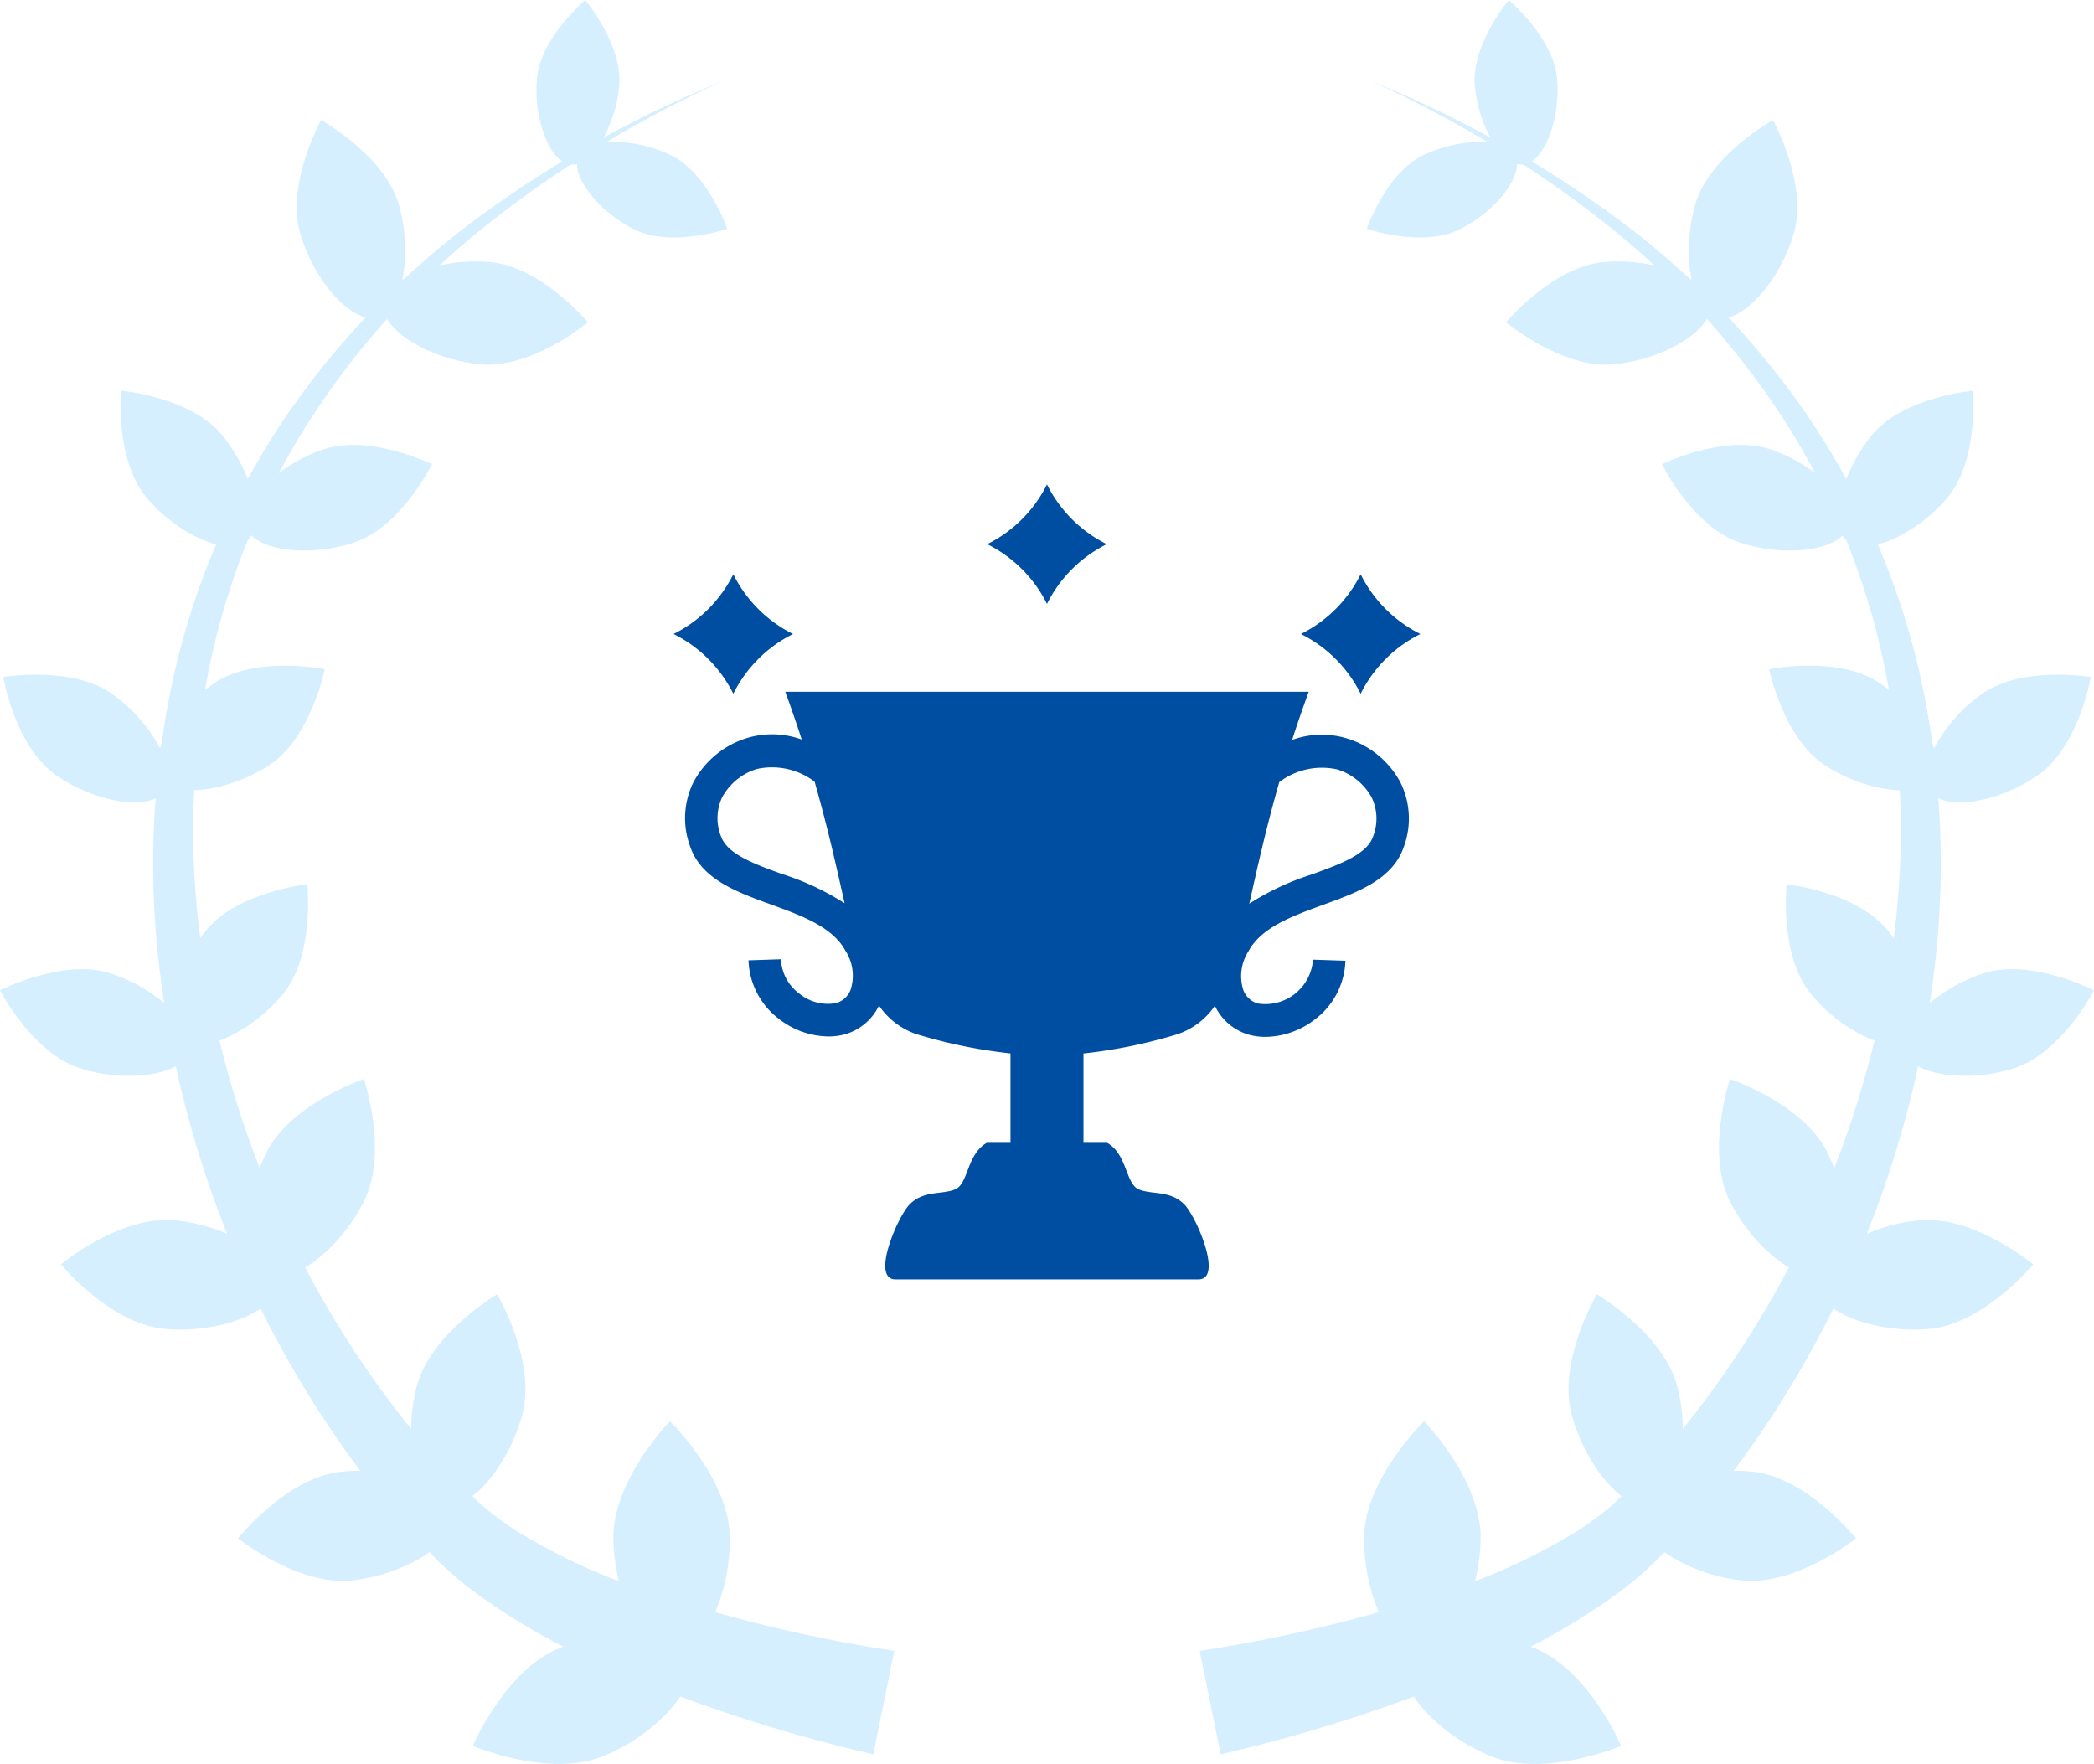 <svg xmlns="http://www.w3.org/2000/svg" xmlns:xlink="http://www.w3.org/1999/xlink" width="151.266" height="127.423" viewBox="0 0 151.266 127.423">
  <defs>
    <clipPath id="clip-path">
      <rect id="長方形_1903" data-name="長方形 1903" width="151.266" height="127.423" fill="#2eafff"/>
    </clipPath>
    <clipPath id="clip-path-2">
      <rect id="長方形_1904" data-name="長方形 1904" width="53.953" height="57.434" fill="#004ea2"/>
    </clipPath>
  </defs>
  <g id="グループ_5360" data-name="グループ 5360" transform="translate(-1126.998 -4225.836)">
    <g id="グループ_3875" data-name="グループ 3875" transform="translate(1126.998 4225.836)" opacity="0.2">
      <g id="グループ_3874" data-name="グループ 3874" transform="translate(0 0)" clip-path="url(#clip-path)">
        <path id="パス_39197" data-name="パス 39197" d="M60.446,125.338a112.489,112.489,0,0,1-19.688-6.491,48.638,48.638,0,0,1-9.257-5.337,27.688,27.688,0,0,1-2.126-1.8c-.348-.31-.675-.664-1.008-1l-.9-.953c-1.2-1.3-2.318-2.618-3.39-3.991A75.493,75.493,0,0,1,8.808,67.906a62.882,62.882,0,0,1,1.1-20.448,54.938,54.938,0,0,1,8.063-18.7,60.031,60.031,0,0,1,14.063-14.53,81.218,81.218,0,0,1,17.58-9.773A80.873,80.873,0,0,0,32.526,14.859,58.874,58.874,0,0,0,19.319,29.629a52.913,52.913,0,0,0-7.053,18.315,60.065,60.065,0,0,0-.276,19.566,71.527,71.527,0,0,0,15.823,35.227c1.039,1.23,2.139,2.425,3.261,3.545l.862.841c.28.236.539.484.837.71a22.405,22.405,0,0,0,1.823,1.314,43.218,43.218,0,0,0,8.479,4.046,105.721,105.721,0,0,0,18.891,4.668Z" transform="translate(2.636 1.391)" fill="#2eafff"/>
        <path id="パス_39198" data-name="パス 39198" d="M38.094,95.069c-2.105.032-4.272-4.148-4.333-8.357s4.085-8.482,4.085-8.482,4.272,4.147,4.332,8.356-1.979,8.453-4.084,8.483" transform="translate(10.545 24.435)" fill="#2eafff"/>
        <path id="パス_39199" data-name="パス 39199" d="M41.646,91.72c.787,1.951-2.332,5.479-6.238,7.051s-9.382-.759-9.382-.759,2.332-5.479,6.238-7.049,8.6-1.2,9.382.756" transform="translate(8.129 28.107)" fill="#2eafff"/>
        <path id="パス_39200" data-name="パス 39200" d="M24.865,86.522c-1.911-.5-2.824-4.816-1.829-8.635s5.812-6.646,5.812-6.646,2.824,4.815,1.828,8.635-3.9,7.144-5.811,6.646" transform="translate(7.068 22.252)" fill="#2eafff"/>
        <path id="パス_39201" data-name="パス 39201" d="M28.789,84.064c.222,1.961-3.478,4.366-7.4,4.812s-8.29-3.032-8.29-3.032,3.476-4.369,7.4-4.811,8.067,1.068,8.291,3.03" transform="translate(4.091 25.286)" fill="#2eafff"/>
        <path id="パス_39202" data-name="パス 39202" d="M15,73.5c-1.765-.875-1.773-5.281-.018-8.81s7.036-5.3,7.036-5.3,1.773,5.28.018,8.808S16.767,74.377,15,73.5" transform="translate(4.271 18.552)" fill="#2eafff"/>
        <path id="パス_39203" data-name="パス 39203" d="M19.036,71.834c-.184,1.958-4.29,3.554-8.213,3.185s-7.475-4.658-7.475-4.658,4.29-3.553,8.211-3.185,7.66,2.694,7.476,4.658" transform="translate(1.046 20.974)" fill="#2eafff"/>
        <path id="パス_39204" data-name="パス 39204" d="M10.186,59.9c-1.4-1.127-.545-5.064,1.715-7.873s7.327-3.353,7.327-3.353.546,5.071-1.715,7.873-5.924,4.486-7.327,3.353" transform="translate(2.969 15.203)" fill="#2eafff"/>
        <path id="パス_39205" data-name="パス 39205" d="M13.727,59.272c-.55,1.717-4.533,2.333-7.963,1.232S0,54.877,0,54.877s4.53-2.335,7.961-1.236,6.316,3.915,5.766,5.631" transform="translate(0 16.663)" fill="#2eafff"/>
        <path id="パス_39206" data-name="パス 39206" d="M8.876,44.77c-.986-1.491,1.005-4.945,3.979-6.912s7.913-.959,7.913-.959-1.005,4.941-3.979,6.906-6.931,2.451-7.913.966" transform="translate(2.693 11.445)" fill="#2eafff"/>
        <path id="パス_39207" data-name="パス 39207" d="M11.8,45.571c-1.033,1.45-4.972.839-7.877-1.228S.178,37.306.178,37.306s4.972-.839,7.878,1.227,4.778,5.585,3.745,7.038" transform="translate(0.056 11.6)" fill="#2eafff"/>
        <path id="パス_39208" data-name="パス 39208" d="M13.574,30.446c-.571-1.675,2.214-4.495,5.568-5.633s7.847,1.074,7.847,1.074-2.214,4.495-5.568,5.634-7.277.6-7.847-1.075" transform="translate(4.216 7.649)" fill="#2eafff"/>
        <path id="パス_39209" data-name="パス 39209" d="M15.753,32.373c-1.358,1.134-4.99-.45-7.259-3.169s-1.822-7.7-1.822-7.7,4.99.448,7.259,3.167,3.182,6.575,1.822,7.707" transform="translate(2.073 6.715)" fill="#2eafff"/>
        <path id="パス_39210" data-name="パス 39210" d="M21.092,17.476c.164-1.846,4.024-3.367,7.721-3.042s7.067,4.349,7.067,4.349-4.024,3.37-7.722,3.042-7.228-2.5-7.066-4.349" transform="translate(6.587 4.495)" fill="#2eafff"/>
        <path id="パス_39211" data-name="パス 39211" d="M22.193,20.873c-1.782.514-4.595-2.542-5.618-6.108s1.516-8.158,1.516-8.158,4.593,2.541,5.616,6.108.27,7.647-1.513,8.158" transform="translate(5.101 2.064)" fill="#2eafff"/>
        <path id="パス_39212" data-name="パス 39212" d="M31.886,8.84c.655-1.341,3.995-1.37,6.676-.058s4.051,5.306,4.051,5.306-3.995,1.37-6.676.059S31.228,10.18,31.886,8.84" transform="translate(9.921 2.441)" fill="#2eafff"/>
        <path id="パス_39213" data-name="パス 39213" d="M32.017,11.895c-1.487-.13-2.717-3.234-2.455-6.207S33.052,0,33.052,0s2.717,3.232,2.457,6.2-2.007,5.82-3.492,5.69" transform="translate(9.223 0)" fill="#2eafff"/>
        <path id="パス_39214" data-name="パス 39214" d="M66.036,117.861a105.609,105.609,0,0,0,18.891-4.668,43.226,43.226,0,0,0,8.48-4.046c.629-.42,1.255-.846,1.822-1.314.3-.224.558-.474.836-.71l.864-.841c1.122-1.119,2.221-2.315,3.26-3.543A71.525,71.525,0,0,0,116.012,67.51a60.02,60.02,0,0,0-.274-19.565,52.926,52.926,0,0,0-7.051-18.315A58.829,58.829,0,0,0,95.479,14.86,80.891,80.891,0,0,0,78.389,4.453a81.209,81.209,0,0,1,17.579,9.773,60.013,60.013,0,0,1,14.063,14.532,54.91,54.91,0,0,1,8.062,18.7,62.807,62.807,0,0,1,1.1,20.448,75.493,75.493,0,0,1-15.273,37.867c-1.074,1.373-2.19,2.694-3.39,3.991l-.9.954c-.333.332-.659.685-1.007.995a27.526,27.526,0,0,1-2.127,1.8,48.621,48.621,0,0,1-9.256,5.336,112.356,112.356,0,0,1-19.689,6.491Z" transform="translate(20.626 1.391)" fill="#2eafff"/>
        <path id="パス_39215" data-name="パス 39215" d="M79.174,95.069c2.105.032,4.27-4.148,4.333-8.357s-4.085-8.482-4.085-8.482-4.272,4.147-4.333,8.356,1.98,8.453,4.085,8.483" transform="translate(23.453 24.435)" fill="#2eafff"/>
        <path id="パス_39216" data-name="パス 39216" d="M77.364,91.72C76.577,93.671,79.7,97.2,83.6,98.771s9.382-.759,9.382-.759-2.332-5.479-6.238-7.049-8.6-1.2-9.382.756" transform="translate(24.127 28.107)" fill="#2eafff"/>
        <path id="パス_39217" data-name="パス 39217" d="M92.363,86.522c1.911-.5,2.825-4.816,1.829-8.635s-5.812-6.646-5.812-6.646-2.824,4.815-1.828,8.635,3.9,7.144,5.811,6.646" transform="translate(26.968 22.252)" fill="#2eafff"/>
        <path id="パス_39218" data-name="パス 39218" d="M90.209,84.064c-.222,1.961,3.478,4.366,7.4,4.812s8.289-3.032,8.289-3.032-3.475-4.369-7.4-4.811-8.068,1.068-8.291,3.03" transform="translate(28.174 25.286)" fill="#2eafff"/>
        <path id="パス_39219" data-name="パス 39219" d="M102.434,73.5c1.764-.875,1.77-5.281.017-8.81s-7.036-5.3-7.036-5.3-1.773,5.28-.018,8.808,5.273,6.176,7.037,5.3" transform="translate(29.555 18.552)" fill="#2eafff"/>
        <path id="パス_39220" data-name="パス 39220" d="M99.962,71.834c.185,1.958,4.291,3.554,8.213,3.185s7.475-4.658,7.475-4.658-4.287-3.553-8.211-3.185-7.66,2.694-7.476,4.658" transform="translate(31.221 20.974)" fill="#2eafff"/>
        <path id="パス_39221" data-name="パス 39221" d="M107.4,59.9c1.4-1.127.545-5.064-1.715-7.873s-7.327-3.353-7.327-3.353-.546,5.071,1.715,7.873S106,61.031,107.4,59.9" transform="translate(30.705 15.203)" fill="#2eafff"/>
        <path id="パス_39222" data-name="パス 39222" d="M104.818,59.272c.55,1.717,4.532,2.333,7.962,1.232s5.765-5.627,5.765-5.627-4.53-2.335-7.961-1.236-6.316,3.915-5.766,5.631" transform="translate(32.719 16.663)" fill="#2eafff"/>
        <path id="パス_39223" data-name="パス 39223" d="M109.277,44.77c.986-1.491-1.005-4.945-3.978-6.912s-7.913-.959-7.913-.959,1.005,4.941,3.978,6.906,6.931,2.451,7.913.966" transform="translate(30.419 11.445)" fill="#2eafff"/>
        <path id="パス_39224" data-name="パス 39224" d="M106.3,45.571c1.033,1.45,4.974.839,7.878-1.228s3.745-7.037,3.745-7.037-4.973-.839-7.877,1.227-4.781,5.585-3.747,7.038" transform="translate(33.112 11.6)" fill="#2eafff"/>
        <path id="パス_39225" data-name="パス 39225" d="M104.9,30.446c.571-1.675-2.214-4.495-5.568-5.633s-7.847,1.074-7.847,1.074,2.214,4.495,5.568,5.634,7.278.6,7.847-1.075" transform="translate(28.575 7.649)" fill="#2eafff"/>
        <path id="パス_39226" data-name="パス 39226" d="M101.832,32.373c1.358,1.134,4.99-.45,7.259-3.169s1.822-7.7,1.822-7.7-4.991.448-7.259,3.167-3.182,6.575-1.822,7.707" transform="translate(31.608 6.715)" fill="#2eafff"/>
        <path id="パス_39227" data-name="パス 39227" d="M97.691,17.476c-.163-1.846-4.024-3.367-7.721-3.042S82.9,18.783,82.9,18.783s4.024,3.37,7.721,3.042,7.23-2.5,7.067-4.349" transform="translate(25.895 4.495)" fill="#2eafff"/>
        <path id="パス_39228" data-name="パス 39228" d="M94.936,20.873c1.781.514,4.592-2.542,5.617-6.108s-1.514-8.158-1.514-8.158-4.593,2.541-5.617,6.108-.27,7.647,1.514,8.158" transform="translate(29.036 2.064)" fill="#2eafff"/>
        <path id="パス_39229" data-name="パス 39229" d="M85.959,8.84C85.3,7.5,81.965,7.47,79.283,8.782s-4.05,5.306-4.05,5.306,3.995,1.37,6.675.059,4.707-3.967,4.051-5.307" transform="translate(23.499 2.441)" fill="#2eafff"/>
        <path id="パス_39230" data-name="パス 39230" d="M84.674,11.895c1.486-.13,2.715-3.234,2.455-6.207S83.639,0,83.639,0s-2.717,3.232-2.455,6.2,2,5.82,3.491,5.69" transform="translate(25.352 0)" fill="#2eafff"/>
      </g>
    </g>
    <g id="グループ_3877" data-name="グループ 3877" transform="translate(1175.654 4260.828)">
      <g id="グループ_3876" data-name="グループ 3876" transform="translate(0 0)" clip-path="url(#clip-path-2)">
        <path id="パス_39231" data-name="パス 39231" d="M53.152,32.691a6.573,6.573,0,0,0-3.863-3.213,6.267,6.267,0,0,0-3.983.1c.359-1.115.753-2.27,1.2-3.48H8.691c.44,1.2.83,2.346,1.187,3.451a6.275,6.275,0,0,0-3.973-.1,6.565,6.565,0,0,0-3.863,3.213,5.88,5.88,0,0,0-.224,4.612c.8,2.364,3.364,3.295,5.839,4.192,2.185.794,4.446,1.616,5.373,3.332a3.309,3.309,0,0,1,.376,2.839,1.6,1.6,0,0,1-1.035.95,3.262,3.262,0,0,1-2.629-.654,3.256,3.256,0,0,1-1.362-2.512L6.035,45.5a5.532,5.532,0,0,0,2.31,4.316A5.918,5.918,0,0,0,11.807,51a4.488,4.488,0,0,0,1.169-.149,3.909,3.909,0,0,0,2.483-2.083,5.34,5.34,0,0,0,2.685,2.057,36.519,36.519,0,0,0,6.815,1.4v6.434c0,.009,0,.014,0,.023H23.249c-1.466.832-1.319,2.98-2.3,3.37s-2.247.05-3.272,1.075c-.865.866-2.833,5.423-1.026,5.423H38.538c1.808,0-.16-4.557-1.026-5.423-1.026-1.026-2.3-.684-3.273-1.075s-.83-2.539-2.3-3.37H30.231c0-.009,0-.014,0-.023V52.229a36.5,36.5,0,0,0,6.814-1.4,5.332,5.332,0,0,0,2.678-2.046,3.921,3.921,0,0,0,2.491,2.1,4.608,4.608,0,0,0,1.17.147,5.917,5.917,0,0,0,3.462-1.184,5.533,5.533,0,0,0,2.309-4.316l-2.344-.079a3.449,3.449,0,0,1-3.991,3.166,1.6,1.6,0,0,1-1.035-.949,3.312,3.312,0,0,1,.376-2.84c.926-1.717,3.187-2.537,5.373-3.333,2.475-.9,5.034-1.827,5.838-4.192a5.88,5.88,0,0,0-.224-4.612m-44.7,6.572C6.41,38.521,4.48,37.82,4.037,36.519a3.535,3.535,0,0,1,.1-2.806A4.269,4.269,0,0,1,6.633,31.68a5.087,5.087,0,0,1,4.176.915c.985,3.436,1.618,6.348,2.167,8.782a19.116,19.116,0,0,0-4.521-2.113m42.7-2.716c-.442,1.3-2.374,2-4.419,2.744a19.056,19.056,0,0,0-4.527,2.117c.549-2.433,1.181-5.345,2.165-8.781a5.088,5.088,0,0,1,4.185-.919,4.271,4.271,0,0,1,2.494,2.033,3.538,3.538,0,0,1,.1,2.806" transform="translate(-0.62 -11.121)" fill="#004ea2"/>
        <path id="パス_39232" data-name="パス 39232" d="M48.118,4.317A9.583,9.583,0,0,0,43.8,8.633a9.585,9.585,0,0,0-4.317-4.316A9.586,9.586,0,0,0,43.8,0a9.584,9.584,0,0,0,4.317,4.317" transform="translate(-16.824 0)" fill="#004ea2"/>
        <path id="パス_39233" data-name="パス 39233" d="M8.633,15.627a9.578,9.578,0,0,0-4.316,4.317A9.584,9.584,0,0,0,0,15.627a9.589,9.589,0,0,0,4.317-4.316,9.582,9.582,0,0,0,4.316,4.316" transform="translate(0 -4.82)" fill="#004ea2"/>
        <path id="パス_39234" data-name="パス 39234" d="M87.6,15.627a9.584,9.584,0,0,0-4.317,4.317,9.583,9.583,0,0,0-4.316-4.317,9.588,9.588,0,0,0,4.316-4.316A9.589,9.589,0,0,0,87.6,15.627" transform="translate(-33.649 -4.82)" fill="#004ea2"/>
      </g>
    </g>
  </g>
</svg>
